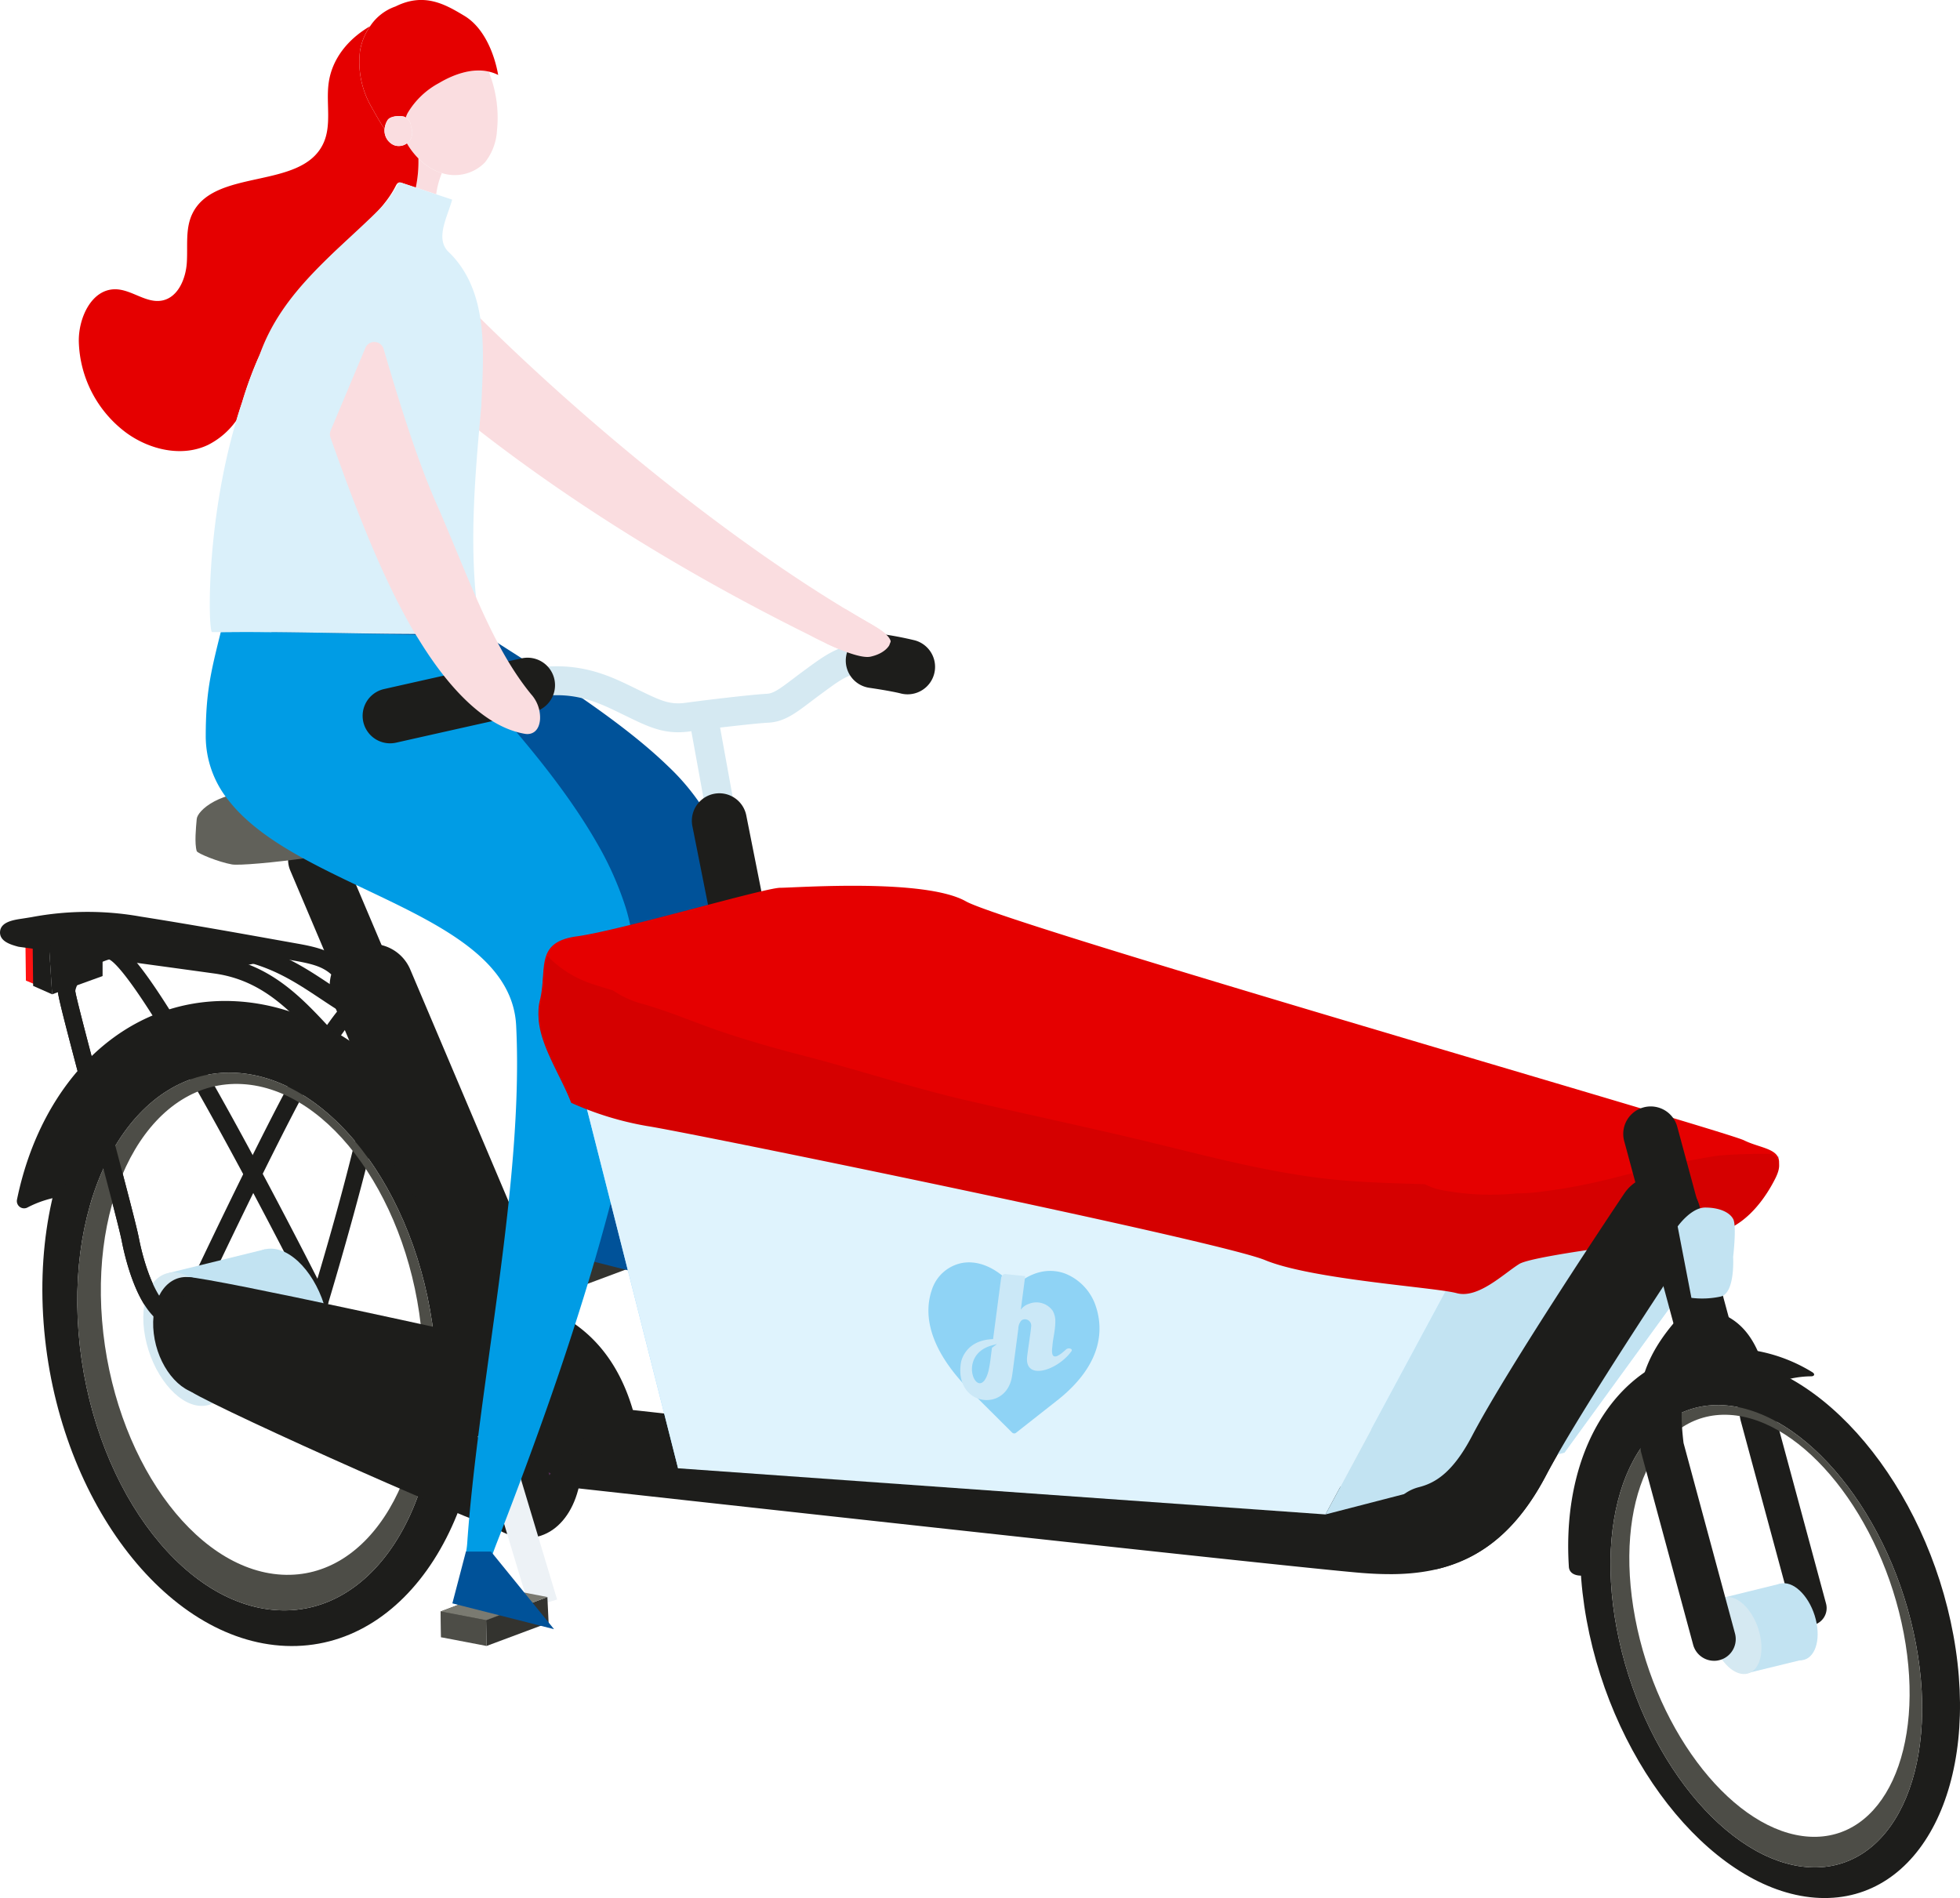 <svg id="Gruppe_347" data-name="Gruppe 347" xmlns="http://www.w3.org/2000/svg" xmlns:xlink="http://www.w3.org/1999/xlink" width="321.049" height="310.91" viewBox="0 0 321.049 310.91">
  <defs>
    <clipPath id="clip-path">
      <rect id="Rechteck_792" data-name="Rechteck 792" width="321.049" height="310.911" fill="none"/>
    </clipPath>
    <clipPath id="clip-path-3">
      <rect id="Rechteck_790" data-name="Rechteck 790" width="28.023" height="28.017" fill="none"/>
    </clipPath>
  </defs>
  <g id="Gruppe_157" data-name="Gruppe 157" clip-path="url(#clip-path)">
    <g id="Gruppe_156" data-name="Gruppe 156">
      <g id="Gruppe_155" data-name="Gruppe 155" clip-path="url(#clip-path)">
        <path id="Pfad_1023" data-name="Pfad 1023" d="M37.361,383.348a1.415,1.415,0,0,1-.747-.213c-4.052-2.508-5.942-10.844-6.425-13.339-.395-2.042-2.829-11.209-5.182-20.075-4.084-15.386-5.271-19.98-5.271-20.78,0-2.376,2.486-6.582,7.823-8.065,2.156-.6,5.534,1.143,20.847,28.927,7.946,14.42,15.368,29.2,15.442,29.349a1.421,1.421,0,1,1-2.541,1.274c-.07-.138-7.052-14.047-14.706-28-13.582-24.771-17.494-28.3-18.475-28.751-4.141,1.233-5.5,4.349-5.547,5.226.173,1.253,2.944,11.69,5.175,20.094,2.475,9.322,4.812,18.127,5.226,20.264.907,4.686,2.845,10.047,5.13,11.462a1.421,1.421,0,0,1-.75,2.63" transform="translate(-10.245 -166.515)" fill="#1d1d1b"/>
        <path id="Pfad_1024" data-name="Pfad 1024" d="M86.779,389.8a1.436,1.436,0,0,1-.414-.062,1.421,1.421,0,0,1-.946-1.773c8.147-26.8,11.75-45.058,10.565-47.4a1.515,1.515,0,0,0-1.177-.376c-1.5.224-3.4,2.943-5.089,5.343-.675.962-1.373,1.956-2.092,2.877-2.71,3.468-13.326,25.3-18.561,36.354a1.421,1.421,0,0,1-2.569-1.217c.623-1.317,15.311-32.307,18.89-36.888.674-.863,1.351-1.828,2.006-2.76,2.207-3.145,4.293-6.115,6.994-6.52a4.387,4.387,0,0,1,3.421,1c1.087.846,3.112,2.421-3.146,27.02-2.988,11.745-6.487,23.276-6.522,23.391a1.422,1.422,0,0,1-1.359,1.008" transform="translate(-34.445 -175.102)" fill="#1d1d1b"/>
        <path id="Pfad_1025" data-name="Pfad 1025" d="M82.252,435.834c1.144,6.033,5.184,11.1,9.025,11.314s6.027-4.5,4.884-10.53-5.184-11.1-9.025-11.314-6.027,4.5-4.884,10.53" transform="translate(-42.538 -220.761)" fill="#c2e3f2"/>
        <path id="Pfad_1026" data-name="Pfad 1026" d="M57.545,429.372l15.783-3.885,6.548,21.5-16.419,4.007Z" transform="translate(-29.87 -220.861)" fill="#c2e3f2"/>
        <path id="Pfad_1027" data-name="Pfad 1027" d="M49.106,443.952c1.144,6.033,5.184,11.1,9.025,11.314s6.027-4.5,4.884-10.53-5.184-11.1-9.025-11.314-6.027,4.5-4.884,10.53" transform="translate(-25.332 -224.975)" fill="#d5e9f2"/>
        <path id="Pfad_1028" data-name="Pfad 1028" d="M46.673,346.522c19.8.794,37.559,24.481,39.663,52.912s-12.242,50.829-32.042,50.039-37.558-24.481-39.663-52.912,12.242-50.829,32.042-50.039m6.379,97.106c16.133.823,27.658-18.219,25.737-42.528s-16.561-44.688-32.7-45.508S18.433,373.811,20.355,398.12s16.562,44.688,32.7,45.508" transform="translate(-7.488 -179.861)" fill="#1d1d1b"/>
        <path id="Pfad_1029" data-name="Pfad 1029" d="M40.331,350.024c13.435.6,25.951,11.827,32.476,27.419a21.817,21.817,0,0,1,2.1-1.536,14.708,14.708,0,0,1,6.089-2.07c-7.678-18.756-23.188-32.285-40-32.882-17.5-.618-31.23,12.962-35.24,32.515a1.187,1.187,0,0,0,1.705,1.3,17.314,17.314,0,0,1,5.534-1.794c4.142-14.154,14.436-23.532,27.342-22.949" transform="translate(-2.971 -176.971)" fill="#1d1d1b"/>
        <path id="Pfad_1030" data-name="Pfad 1030" d="M30.381,405.963c1.793,22.194,14.98,40.83,29.455,41.624s24.756-16.547,22.962-38.74-14.98-40.826-29.455-41.624-24.756,16.546-22.962,38.74m54.58,4.919c1.921,24.309-9.6,43.352-25.737,42.529s-30.776-21.195-32.7-45.508,9.6-43.352,25.737-42.529,30.777,21.195,32.7,45.508" transform="translate(-13.661 -189.644)" fill="#4d4d47"/>
        <path id="Pfad_1031" data-name="Pfad 1031" d="M197.3,429.645l10.165-3.795-.2-4.226-10.037,3.794Z" transform="translate(-102.38 -218.855)" fill="#33332f"/>
        <path id="Pfad_1032" data-name="Pfad 1032" d="M181.839,426.681,192,422.886l-.2-4.226-10.037,3.794Z" transform="translate(-94.352 -217.316)" fill="#33332f"/>
        <path id="Pfad_1033" data-name="Pfad 1033" d="M181.768,426.548l7.437,1.425.071,4.228-7.438-1.426Z" transform="translate(-94.352 -221.411)" fill="#4d4d47"/>
        <path id="Pfad_1034" data-name="Pfad 1034" d="M181.768,422.454l7.437,1.425,10.038-3.794-7.438-1.425Z" transform="translate(-94.352 -217.317)" fill="#7a7a71"/>
        <path id="Pfad_1035" data-name="Pfad 1035" d="M196.122,419.018l7.693,1.953,8.961,2.274-6.71-8.258-1.727-2.126-.677-.833-1.042-1.283-.17-.21h-4.107l-.181.694Z" transform="translate(-101.803 -213.099)" fill="#005299"/>
        <rect id="Rechteck_787" data-name="Rechteck 787" width="4.738" height="24.097" transform="translate(88.076 209.418) rotate(-9.329)" fill="#edf2f6"/>
        <path id="Pfad_1036" data-name="Pfad 1036" d="M143.491,388.889a4.5,4.5,0,0,1-4.146-2.745l-40.864-96.4a4.5,4.5,0,1,1,8.288-3.513l40.864,96.4a4.5,4.5,0,0,1-4.142,6.258" transform="translate(-50.934 -147.149)" fill="#1d1d1b"/>
        <path id="Pfad_1037" data-name="Pfad 1037" d="M285.916,424.676c-1.443,0-2.886-.067-4.325-.174-10.154-.752-126.4-13.63-131.344-14.178a6.871,6.871,0,0,1-5.568-4.147l-31.894-75.243a6.87,6.87,0,0,1,12.65-5.362l30.324,71.539c21.022,2.325,117.976,13.032,126.848,13.689,8.652.641,12.481-.579,16.744-8.7,6.114-11.656,24.19-38.613,24.956-39.755A6.869,6.869,0,1,1,335.713,370c-.184.273-18.427,27.479-24.2,38.48-7.011,13.366-16.259,16.2-25.6,16.2" transform="translate(-58.26 -166.822)" fill="#1d1d1b"/>
        <path id="Pfad_1038" data-name="Pfad 1038" d="M151.142,472.775c1.06,8.822,6.924,16.23,13.1,16.545s10.321-6.577,9.261-15.4-6.924-16.228-13.1-16.545-10.32,6.577-9.26,15.4" transform="translate(-78.368 -237.408)" fill="#1d1d1b"/>
        <path id="Pfad_1039" data-name="Pfad 1039" d="M52.263,444.208c.636,5.295,4.156,9.742,7.862,9.931s6.195-3.948,5.558-9.243-4.156-9.741-7.862-9.931-6.195,3.948-5.559,9.243" transform="translate(-27.077 -225.777)" fill="#1d1d1b"/>
        <path id="Pfad_1040" data-name="Pfad 1040" d="M62.041,434.972c4.735.305,47.855,9.794,52.459,10.921,4.6,1.41,7.592,32.606,2.575,31.8s-49.36-20.718-54.527-23.913-.507-18.812-.507-18.812" transform="translate(-31.203 -225.784)" fill="#1d1d1b"/>
        <rect id="Rechteck_788" data-name="Rechteck 788" width="4.737" height="29.344" transform="matrix(0.958, -0.288, 0.288, 0.958, 78.264, 235.263)" fill="#edf2f6"/>
        <path id="Pfad_1041" data-name="Pfad 1041" d="M165.641,551.973l10.165-3.795-.2-4.226-10.037,3.794Z" transform="translate(-85.944 -282.353)" fill="#33332f"/>
        <path id="Pfad_1042" data-name="Pfad 1042" d="M150.175,549.009l10.165-3.795-.2-4.226L150.1,544.781Z" transform="translate(-77.916 -280.814)" fill="#33332f"/>
        <path id="Pfad_1043" data-name="Pfad 1043" d="M150.105,548.876l7.437,1.425.071,4.228-7.437-1.426Z" transform="translate(-77.916 -284.909)" fill="#4d4d47"/>
        <path id="Pfad_1044" data-name="Pfad 1044" d="M150.105,544.781l7.437,1.426,10.038-3.794-7.437-1.425Z" transform="translate(-77.916 -280.814)" fill="#7a7a71"/>
        <path id="Pfad_1045" data-name="Pfad 1045" d="M187.005,470.949a4.5,4.5,0,0,1-4.433-3.757c-1.479-8.824-5.231-13.556-12.166-15.343a4.5,4.5,0,1,1,2.247-8.716c10.412,2.684,16.736,10.278,18.8,22.571a4.5,4.5,0,0,1-4.444,5.245" transform="translate(-86.7 -229.945)" fill="#1d1d1b"/>
        <path id="Pfad_1046" data-name="Pfad 1046" d="M11.86,328.542l-3.119-1.3-.076-6.266h2.677Z" transform="translate(-4.498 -166.613)" fill="#ff1212"/>
        <path id="Pfad_1047" data-name="Pfad 1047" d="M57.415,336.639a1.418,1.418,0,0,1-.992-.4c-1.472-1.435-2.853-2.927-4.188-4.37C47.435,326.68,42.9,321.782,35.1,320.7c-10.428-1.442-31.771-4.339-31.985-4.368a1.393,1.393,0,0,1-.189-.039c-1.128-.313-3.016-.838-2.919-2.423.1-1.629,2.212-1.945,3.609-2.154.511-.077,1.034-.163,1.577-.252a49.428,49.428,0,0,1,17.845-.085c7.935,1.247,16.542,2.79,22.237,3.811,1.373.246,2.559.458,3.5.625,5.2.917,7.39,1.969,10.135,6.391a1.421,1.421,0,0,1-2.415,1.5c-2.24-3.609-3.68-4.292-8.214-5.092-.945-.167-2.134-.38-3.509-.626-5.683-1.019-14.272-2.559-22.177-3.8A46.5,46.5,0,0,0,7.2,314.021c6.618.9,20.492,2.788,28.281,3.865,8.812,1.219,13.907,6.724,18.835,12.05,1.311,1.416,2.666,2.881,4.086,4.264a1.421,1.421,0,0,1-.992,2.439" transform="translate(0 -161.236)" fill="#1d1d1b"/>
        <path id="Pfad_1048" data-name="Pfad 1048" d="M60.85,329.642a1.418,1.418,0,0,1-.73-.2c-1.474-.883-2.856-1.8-4.193-2.691-4.821-3.2-9.375-6.231-17.32-6.907-10.55-.9-31.986-2.687-31.987-2.687l.237-2.833s21.44,1.79,31.991,2.687c8.671.738,13.746,4.11,18.653,7.373,1.31.871,2.663,1.77,4.081,2.62a1.421,1.421,0,0,1-.732,2.64" transform="translate(-3.437 -163.157)" fill="#1d1d1b"/>
        <path id="Pfad_1049" data-name="Pfad 1049" d="M41.668,321.243,52.341,319,18.2,313.566S5.97,315,5.907,315.376s1.872,1.872,1.872,1.872Z" transform="translate(-3.066 -162.765)" fill="#1d1d1b"/>
        <path id="Pfad_1050" data-name="Pfad 1050" d="M99.251,277.047c-4.1,2.633-24.51,4.877-26.692,4.491s-5.647-1.8-5.774-2.181c-.385-1.283-.128-3.85,0-5.261s3.85-4.748,10.907-4.491,13.475.513,16.3.256,4.876-.256,5.39,2.054,1.668,3.978-.128,5.133" transform="translate(-34.561 -139.938)" fill="#61615a"/>
        <path id="Pfad_1051" data-name="Pfad 1051" d="M187.191,501.664c-.119-.05-.238-.1-.36-.144.048.153.1.318.144.469Z" transform="translate(-96.98 -260.327)" fill="#562c58"/>
        <path id="Pfad_1052" data-name="Pfad 1052" d="M133.723,215.883c2.683,2.139,6.082,4.727,9.584,7.583-.539-2.669-1.085-5.207-1.634-7.561-2.722.015-5.356,0-7.951-.023" transform="translate(-69.413 -112.06)" fill="#562c58"/>
        <path id="Pfad_1053" data-name="Pfad 1053" d="M77.476,260a3,3,0,0,1,.573-.589,2.963,2.963,0,0,0-.573.589" transform="translate(-40.216 -134.653)" fill="#562c58"/>
        <path id="Pfad_1054" data-name="Pfad 1054" d="M79.206,258.854h0c-.084.047-.153.108-.231.162a2.878,2.878,0,0,1,.283-.149l-.05-.014" transform="translate(-40.993 -134.365)" fill="#562c58"/>
        <path id="Pfad_1055" data-name="Pfad 1055" d="M76.574,261.618a2.984,2.984,0,0,1,.361-.746,3,3,0,0,0-.361.746" transform="translate(-39.748 -135.413)" fill="#562c58"/>
        <path id="Pfad_1056" data-name="Pfad 1056" d="M142.047,53.937a20.65,20.65,0,0,1-.429,4.779l3.339,1.108a14.461,14.461,0,0,1,.929-3.477c-.054-.016-.112-.024-.165-.041a9.262,9.262,0,0,1-3.674-2.369" transform="translate(-73.511 -27.997)" fill="#fadde0"/>
        <path id="Pfad_1057" data-name="Pfad 1057" d="M143.652,26.075A13.224,13.224,0,0,0,138.5,31.01a5.249,5.249,0,0,0-.3.723,1.745,1.745,0,0,1,.853,1.515,2.311,2.311,0,0,1-.414,2.518,1.982,1.982,0,0,1-.241.176,12.007,12.007,0,0,0,1.877,2.465,9.264,9.264,0,0,0,3.674,2.369c.054.018.111.025.165.042a6.9,6.9,0,0,0,7.045-1.738,9.237,9.237,0,0,0,1.979-5.222,20.213,20.213,0,0,0-1.356-9.66c-2.678-.616-5.684.422-8.127,1.878" transform="translate(-71.734 -12.467)" fill="#fadde0"/>
        <path id="Pfad_1058" data-name="Pfad 1058" d="M124.455,17.713c.585,1.052,1.249,2.257,2.035,3.421a3.285,3.285,0,0,1,.486-1.449c.463-.757,2.362-.8,2.879-.5.035.02.067.054.1.078a5.189,5.189,0,0,1,.3-.723,13.219,13.219,0,0,1,5.153-4.935c2.443-1.455,5.448-2.493,8.127-1.878a6.273,6.273,0,0,1,1.563.555c-.643-3.618-2.379-7.788-5.527-9.682s-6.592-3.882-11.288-1.542A8.189,8.189,0,0,0,124.115,4.3a10.006,10.006,0,0,0-1.642,4.021,14.714,14.714,0,0,0,1.983,9.393" transform="translate(-63.495 0)" fill="#e50000"/>
        <path id="Pfad_1059" data-name="Pfad 1059" d="M82.477,30.583a20.61,20.61,0,0,1-.428,4.777L79.8,34.613a.949.949,0,0,0-.519-.066c-.264.066-.41.341-.534.582C74.25,44.011,60.492,47.58,53.6,70.528c-.337,1-.648,1.995-.948,2.994a12.688,12.688,0,0,1-4.6,3.982c-4.267,2.064-9.559.834-13.4-1.951a19.243,19.243,0,0,1-7.8-14.936c-.077-3.906,2.093-8.634,6-8.59,2.646.029,5.022,2.339,7.624,1.848,2.617-.494,3.891-3.539,4.066-6.2s-.267-5.468.845-7.891c3.529-7.708,17.849-3.938,21.491-11.595,1.427-3,.461-6.555.886-9.853.523-4.07,3.228-7.327,6.789-9.395a9.966,9.966,0,0,0-1.639,4.019,14.718,14.718,0,0,0,1.98,9.395c.585,1.05,1.252,2.258,2.035,3.422a2.619,2.619,0,0,0,1.409,2.58,2.04,2.04,0,0,0,.945.2,2.175,2.175,0,0,0,1.3-.432l.007-.007a12.107,12.107,0,0,0,1.878,2.466" transform="translate(-13.942 -4.642)" fill="#e50000"/>
        <path id="Pfad_1060" data-name="Pfad 1060" d="M135.3,41.3a1.745,1.745,0,0,0-.853-1.515c-.035-.024-.067-.058-.1-.078-.517-.306-2.417-.261-2.88.5a3.3,3.3,0,0,0-.486,1.449,2.611,2.611,0,0,0,1.409,2.581,2.008,2.008,0,0,0,.942.2,2.176,2.176,0,0,0,1.3-.43l.011-.008a1.982,1.982,0,0,0,.241-.176A2.311,2.311,0,0,0,135.3,41.3" transform="translate(-67.981 -20.52)" fill="#fadde0"/>
        <path id="Pfad_1061" data-name="Pfad 1061" d="M107.338,238.674c5.06,1.724,10.652,3.256,15.971,4.849,10.994,3.293,20.781,6.861,22.052,12.995,2.063,9.956,1.177,21.482.2,32.7q-.265,3.044-.517,6.046c-.285,3.438-.524,6.811-.64,10.067-.029.809-.055,1.616-.067,2.41-.017,1.139-.018,2.263.007,3.365a6,6,0,0,1-.158,1.428l.134-.391h4.166l.188.118c.155-.346.309-.7.477-1.045,1.285-2.652,2.532-5.342,3.753-8.048.067-.148.133-.3.2-.444,2.14-4.761,4.17-9.592,6-14.5a158.5,158.5,0,0,0,7.134-24.69c.97-4.942-1.391-14.187-4.093-18.988-.192-.341-.413-.685-.633-1.028a37.149,37.149,0,0,0-5.453-6.433c-4.915-4.764-11.48-9.471-17.77-13.647-4.624-3.07-9.087-5.85-12.623-8.148-11.324-.1-22.062-.4-34.474-.306l-.023,0c-1.119,4.285-1.642,6.4-1.065,10.938.343,2.7,2.094,4.939,4.743,6.88,3.137,2.3,7.547,4.177,12.494,5.862" transform="translate(-46.646 -111.587)" fill="#005299"/>
        <path id="Pfad_1062" data-name="Pfad 1062" d="M139.1,261.172c-.147-.53-.321-1.062-.5-1.6a53.493,53.493,0,0,0-4.579-9.985c-4.26-7.394-10.164-14.7-15.862-21.184-4.189-4.764-8.256-9.08-11.466-12.648-11.211-.156-21.816-.617-34.129-.476l-.023.007c-1.659,6.652-2.449,9.937-2.459,16.979a16.743,16.743,0,0,0,3.819,10.68c2.814,3.57,6.945,6.484,11.631,9.1,4.794,2.676,10.14,5.054,15.207,7.527,10.475,5.113,19.717,10.65,20.19,20.171.767,15.454-1.589,33.347-4,50.767q-.652,4.726-1.288,9.385c-.723,5.337-1.393,10.572-1.926,15.627-.133,1.257-.262,2.509-.375,3.742-.163,1.767-.308,3.513-.425,5.224a13.2,13.2,0,0,1-.224,1.655l.054,0,.012-.042H116.9l.171.183c.2-.537.4-1.084.607-1.622,1.614-4.117,3.194-8.292,4.752-12.493q.128-.344.254-.69c2.732-7.39,5.363-14.89,7.8-22.508a378.542,378.542,0,0,0,10.237-38.327c1.6-7.672.441-22.022-1.621-29.475" transform="translate(-36.382 -111.735)" fill="#009ce5"/>
        <path id="Pfad_1063" data-name="Pfad 1063" d="M154.073,536.961l7.693,1.953,8.961,2.274-6.71-8.258-1.727-2.126-.677-.833-1.042-1.283-.17-.21h-4.107l-.181.694Z" transform="translate(-79.976 -274.32)" fill="#005299"/>
        <path id="Pfad_1064" data-name="Pfad 1064" d="M153.993,107.53a92.556,92.556,0,0,1-3.5,12.7c16.828,13.961,37.247,27.032,60.235,38.42.071.036,7.522,4.073,9.995,3.521s3.087-1.919,3.087-1.919c0-.1.23-.517.2-.625-.287-1.066-1.97-2.071-3.521-2.96-23.356-13.4-48.466-34.62-65.252-51.463a7.79,7.79,0,0,1-.92,2.2Z" transform="translate(-78.117 -54.611)" fill="#fadde0"/>
        <path id="Pfad_1065" data-name="Pfad 1065" d="M101.4,136.083c1.3.013,2.6.023,3.928.027s2.661,0,4.022,0a11.857,11.857,0,0,1,3.24-.3c1.09.023,2.188.114,3.286.114-1.977-10.87-1.284-22.037-.292-33.343q.165-1.885.34-3.777c.318-8.263,1.416-18.511-5.171-25.1-2.563-2.2-.366-5.856.394-8.748l-2.611-.866L105.2,62.979l-2.252-.747a.946.946,0,0,0-.518-.068,21.876,21.876,0,0,1-2.654,3.851C92.085,73.7,83.3,79.922,79.606,90.413c-.507,1.143-1.009,2.362-1.489,3.651s-.938,2.647-1.369,4.082q-.5,1.491-.944,2.994c-5.07,17.1-4.607,34.668-3.975,34.662.356,0,.689,0,1.041,0,10.293-.085,19.157.191,28.528.285" transform="translate(-37.088 -32.26)" fill="#daf0fa"/>
        <path id="Pfad_1066" data-name="Pfad 1066" d="M14.316,329.992,11.2,328.614l-.076-6.661H13.8Z" transform="translate(-5.772 -167.118)" fill="#1d1d1b"/>
        <path id="Pfad_1067" data-name="Pfad 1067" d="M17.2,327.114l8.266-2.991v-7.715l-8.784,2.667Z" transform="translate(-8.662 -164.24)" fill="#1d1d1b"/>
        <rect id="Rechteck_789" data-name="Rechteck 789" width="4.738" height="35.582" transform="matrix(0.984, -0.179, 0.179, 0.984, 113.096, 118.98)" fill="#d5e9f2"/>
        <path id="Pfad_1068" data-name="Pfad 1068" d="M244.186,299.554a4.5,4.5,0,0,1-4.41-3.624l-4.045-20.352a4.5,4.5,0,1,1,8.828-1.755l4.045,20.352a4.5,4.5,0,0,1-4.419,5.379" transform="translate(-122.318 -140.254)" fill="#1d1d1b"/>
        <path id="Pfad_1069" data-name="Pfad 1069" d="M179.492,233.85c-3.044,0-5.338-1.115-8.539-2.67l-.917-.445c-3.773-1.838-8.05-3.921-14.7-2.465-7.648,1.672-22.342,4.986-22.489,5.019l-1.042-4.621c.148-.034,14.857-3.35,22.519-5.026,8.257-1.807,13.765.876,17.786,2.834l.913.444c3.592,1.745,5.079,2.468,7.738,2.1,3.56-.491,10.86-1.345,13.266-1.472,1.092-.057,2.057-.758,4.33-2.48.569-.431,1.195-.906,1.9-1.42l.188-.138c3.689-2.706,6.353-4.66,11.357-3.925a55.213,55.213,0,0,1,5.906,1.082l-1.264,4.566c-.007,0-1.486-.4-5.332-.961-3.08-.454-4.481.575-7.866,3.058l-.189.138c-.679.5-1.284.958-1.836,1.375-2.528,1.916-4.353,3.3-6.942,3.436-2.217.117-9.372.951-12.868,1.433a13.991,13.991,0,0,1-1.916.138" transform="translate(-68.416 -113.901)" fill="#d5e9f2"/>
        <path id="Pfad_1070" data-name="Pfad 1070" d="M298.182,225.672a4.492,4.492,0,0,1-1.2-.164s-1.432-.371-5.072-.906a4.5,4.5,0,0,1,1.31-8.906,56.607,56.607,0,0,1,6.164,1.137,4.5,4.5,0,0,1-1.2,8.839" transform="translate(-149.525 -111.938)" fill="#1d1d1b"/>
        <path id="Pfad_1071" data-name="Pfad 1071" d="M128.025,238.044a4.5,4.5,0,0,1-.986-8.892c.148-.033,14.863-3.351,22.532-5.029a4.5,4.5,0,0,1,1.924,8.793c-7.641,1.672-22.328,4.983-22.476,5.016a4.522,4.522,0,0,1-.994.111" transform="translate(-64.12 -116.283)" fill="#1d1d1b"/>
        <path id="Pfad_1072" data-name="Pfad 1072" d="M188.227,318.539,246.1,306.372l143.079,42.141-35.229,48.476L219.7,380.79Z" transform="translate(-97.704 -159.031)" fill="#c0e8ff"/>
        <path id="Pfad_1073" data-name="Pfad 1073" d="M246.1,306.373l16.619,77.741-53.949,15.433-20.547-81.007Z" transform="translate(-97.704 -159.031)" fill="#97d9ff"/>
        <path id="Pfad_1074" data-name="Pfad 1074" d="M314.816,420.236l-106.042-7.558-20.547-81.007,153.04,39.441Z" transform="translate(-97.704 -172.163)" fill="#dff3fd"/>
        <path id="Pfad_1075" data-name="Pfad 1075" d="M451.448,452.589l39.137-10.114L525.814,394,477.9,403.465Z" transform="translate(-234.336 -204.516)" fill="#c2e3f2"/>
        <path id="Pfad_1076" data-name="Pfad 1076" d="M188.744,336.709c-1.921-5.091-6.4-11.136-5.123-16.227s-.961-9.545,6.083-10.5,30.738-7.954,33.3-7.954,23.694-1.591,30.417,2.227S377.654,341.8,380.855,343.391s7.364,1.273,5.123,5.727-5.763,8.272-9.926,8.909-29.457,3.5-32.018,5.091-6.724,5.727-10.246,4.773-23.694-2.228-31.378-5.409-94.775-21-101.179-21.954a51.464,51.464,0,0,1-12.487-3.818" transform="translate(-95.196 -156.605)" fill="#e50000"/>
        <path id="Pfad_1077" data-name="Pfad 1077" d="M385.241,358.03c-2.947,0-5.889.042-8.8.32-5.66.9-11.28,2.18-16.821,3.6a94.52,94.52,0,0,1-12.673,2.37,29.406,29.406,0,0,1-3.284.19,42.479,42.479,0,0,1-12.33-.544,10.47,10.47,0,0,1-2.748-.957c-5.848-.187-11.7-.31-17.511-1.059-10.326-1.332-20.172-4.1-30.278-6.485-9.128-2.152-18.3-4.105-27.435-6.231-9-2.094-17.766-5.013-26.71-7.321-4.52-1.166-8.995-2.439-13.416-3.942-4.345-1.477-8.556-3.332-12.987-4.551a15.694,15.694,0,0,1-4.665-2.164c-1.1-.324-2.2-.658-3.289-1.018a17.952,17.952,0,0,1-7.417-4.608c-.972,1.976-.485,4.783-1.248,7.816-1.281,5.091,3.2,11.136,5.123,16.227a51.439,51.439,0,0,0,12.487,3.818c6.4.955,93.494,18.772,101.179,21.954s27.856,4.454,31.378,5.409,7.684-3.182,10.246-4.773,27.857-4.454,32.019-5.091,7.684-4.455,9.926-8.909c1.188-2.361.576-3.381-.738-4.056" transform="translate(-95.196 -169.029)" fill="#d50000"/>
        <path id="Pfad_1078" data-name="Pfad 1078" d="M479.341,464.888a6.87,6.87,0,0,1-1.7-13.526c2.47-.633,5.435-2.118,8.7-8.341,6.114-11.657,24.19-38.613,24.956-39.756a6.869,6.869,0,1,1,11.407,7.657c-.184.273-18.426,27.479-24.2,38.48-4.464,8.509-10.011,13.36-17.457,15.268a6.9,6.9,0,0,1-1.71.216" transform="translate(-245.251 -207.748)" fill="#1d1d1b"/>
        <path id="Pfad_1079" data-name="Pfad 1079" d="M597.4,498.735a2.844,2.844,0,0,1-2.742-2.1l-8.495-31.457c-.017-.062-.032-.125-.044-.189-1.439-7.268-2.412-10.514-4.714-11.8a2.843,2.843,0,0,1,2.778-4.96c4.938,2.766,6.189,8.976,7.494,15.564l8.469,31.363a2.845,2.845,0,0,1-2.746,3.584" transform="translate(-301.039 -232.474)" fill="#1d1d1b"/>
        <path id="Pfad_1080" data-name="Pfad 1080" d="M601.834,545.345c.661,3.484,2.994,6.41,5.212,6.534s3.481-2.6,2.821-6.082-2.994-6.409-5.212-6.534-3.481,2.6-2.821,6.082" transform="translate(-312.307 -279.917)" fill="#c2e3f2"/>
        <path id="Pfad_1081" data-name="Pfad 1081" d="M587.564,541.614l9.116-2.244,3.782,12.417-9.482,2.314Z" transform="translate(-304.991 -279.975)" fill="#c2e3f2"/>
        <path id="Pfad_1082" data-name="Pfad 1082" d="M582.691,550.033c.661,3.484,2.994,6.41,5.212,6.534s3.481-2.6,2.82-6.082-2.994-6.409-5.212-6.534-3.482,2.6-2.821,6.082" transform="translate(-302.37 -282.35)" fill="#d5e9f2"/>
        <path id="Pfad_1083" data-name="Pfad 1083" d="M561.188,462.386c16.59.683,33.666,21.048,38.139,45.491s-5.35,43.7-21.94,43.021-33.666-21.048-38.139-45.491c-4.453-24.346,5.431-43.7,21.94-43.021m14.605,83.487c13.534.708,21.326-15.664,17.4-36.564s-18.085-38.42-31.622-39.125-21.325,15.664-17.4,36.564,18.086,38.421,31.622,39.126" transform="translate(-279.357 -240.005)" fill="#1d1d1b"/>
        <path id="Pfad_1084" data-name="Pfad 1084" d="M552.568,513.49c3.618,19.082,16.4,35.1,28.547,35.787s19.065-14.226,15.447-33.307-16.4-35.1-28.546-35.787-19.065,14.226-15.447,33.307m45.992,4.229c3.927,20.9-3.865,37.272-17.4,36.564s-27.695-18.222-31.622-39.125,3.864-37.272,17.4-36.564,27.695,18.222,31.622,39.125" transform="translate(-284.726 -248.416)" fill="#4d4d47"/>
        <path id="Pfad_1085" data-name="Pfad 1085" d="M565.875,417.316a4.5,4.5,0,0,1-4.342-3.328l-8.5-31.457a4.5,4.5,0,1,1,8.689-2.346l8.5,31.456a4.5,4.5,0,0,1-4.348,5.675" transform="translate(-286.987 -195.617)" fill="#1d1d1b"/>
        <path id="Pfad_1086" data-name="Pfad 1086" d="M570.41,503.3a3.554,3.554,0,0,1-3.428-2.628l-8.5-31.456a3.6,3.6,0,0,1-.1-.5c-1.054-8.7-.326-14.5,6.582-22.052a3.553,3.553,0,1,1,5.244,4.8c-5.007,5.474-5.64,9.029-4.8,16.151l8.428,31.208a3.556,3.556,0,0,1-3.433,4.48" transform="translate(-289.644 -231.252)" fill="#1d1d1b"/>
        <path id="Pfad_1087" data-name="Pfad 1087" d="M560.2,467.014a21.3,21.3,0,0,1,3.154.292,1.273,1.273,0,0,0,.966-.233,16.272,16.272,0,0,1,9.628-3.251c.428,0,.712-.338.136-.686a26.386,26.386,0,0,0-14.308-3.908c-16.32-.105-26.832,15.349-25.552,35.711.061,2.682,5.586,1.492,5.443-.848a.094.094,0,0,0,0-.033c-.129-15.8,7.99-27.254,20.535-27.046" transform="translate(-277.248 -238.375)" fill="#1d1d1b"/>
        <path id="Pfad_1088" data-name="Pfad 1088" d="M146.789,178.286a5.712,5.712,0,0,0-1.471-4.109c-6.589-8.07-10.327-19.452-15.545-31.308-3.116-7.079-6.076-16.569-8.607-25.245a1.588,1.588,0,0,0-2.99-.169l-5.683,13.527a1.589,1.589,0,0,0-.033,1.147c4.037,11.418,8.316,22.588,13.515,31.546.354.608.723,1.176,1.085,1.763,5.063,8.194,11,14.181,17.289,15.236.982.164,2.275-.292,2.44-2.388" transform="translate(-58.328 -60.462)" fill="#fadde0"/>
        <path id="Pfad_1089" data-name="Pfad 1089" d="M288.377,209.74c-1.29-.74-2.586-1.508-3.885-2.293l-1.169,2.77a13.11,13.11,0,0,1-2.045,2.838c2.412,1.134,5.812,2.528,7.332,2.189,2.473-.552,3.087-1.919,3.087-1.919,0-.1.23-.517.2-.625-.287-1.066-1.971-2.071-3.521-2.96" transform="translate(-146.005 -107.681)" fill="#fadde0"/>
        <path id="Pfad_1090" data-name="Pfad 1090" d="M37.361,390.613a1.416,1.416,0,0,1-.746-.213c-4.052-2.508-5.942-10.844-6.425-13.339-.395-2.042-2.829-11.209-5.182-20.074-4.084-15.386-5.271-19.979-5.271-20.779a1.421,1.421,0,0,1,2.841-.064c.146,1.158,2.935,11.664,5.178,20.114,2.474,9.322,4.812,18.127,5.225,20.264.907,4.686,2.845,10.047,5.13,11.462a1.422,1.422,0,0,1-.75,2.63M22.578,336.159c0,.015,0,.031,0,.048,0-.013,0-.029,0-.048" transform="translate(-10.245 -173.779)" fill="#1d1d1b"/>
        <path id="Pfad_1091" data-name="Pfad 1091" d="M571.4,414.387l2.255,11.7a14.471,14.471,0,0,0,4.791-.211c2.4-.564,2.043-6.482,2.043-6.482s.6-5.073.018-6.2-2.273-1.9-4.6-1.9-4.509,3.1-4.509,3.1" transform="translate(-296.601 -213.49)" fill="#c2e3f2"/>
        <g id="Gruppe_154" data-name="Gruppe 154" transform="translate(152.075 206.782)" opacity="0.36">
          <g id="Gruppe_153" data-name="Gruppe 153">
            <g id="Gruppe_152" data-name="Gruppe 152" clip-path="url(#clip-path-3)">
              <path id="Pfad_1092" data-name="Pfad 1092" d="M343.687,437.323a8.664,8.664,0,0,0-5.125-5.535c-4.028-1.432-7.244,1.157-8.336,2.214-1.09-1.287-4.3-4.552-8.336-3.961a6.493,6.493,0,0,0-5.125,4.461c-1.161,3.416-1.05,9.016,6.083,16.3l7.053,7.026a.546.546,0,0,0,.325.16.45.45,0,0,0,.328-.093l7.055-5.551C344.737,446.558,344.848,440.982,343.687,437.323Z" transform="translate(-316.214 -429.968)" fill="#009ce5"/>
            </g>
          </g>
        </g>
        <path id="Pfad_1093" data-name="Pfad 1093" d="M345.194,446.215a.72.72,0,0,0-.851.134c-1.721,1.579-2.5,1.552-2.18-.639.046-1.006.466-2.548.466-3.909a3.429,3.429,0,0,0-.417-1.82,3.282,3.282,0,0,0-3.785-1.194s0,.009,0,.013a2.709,2.709,0,0,0-1.445.987l.717-5.491-3.138-.329c-.481-.072-.758.259-.817.7l-1.307,9.95c-4.693.137-5.263,3.828-5.263,3.837-1.147,7.059,7.186,8.228,8.317,2.5.118-.632.206-1.381.311-2.179.341-2.6.728-5.543.767-5.843a2.188,2.188,0,0,1,.435-1.294.811.811,0,0,1,.253-.192.269.269,0,0,1,.039-.018l.007,0a1.028,1.028,0,0,1,1.38,1.021c-.068.941-.585,4.245-.676,5.118-.354,3.815,4.817,2.258,7.165-.833l.119-.157a.254.254,0,0,0-.092-.363m-12.946-.178-.19,1.472a21.922,21.922,0,0,1-.365,2.276c-1.5,5.851-5.585-2.484.576-4.151l.795-.215Z" transform="translate(-169.77 -225.257)" fill="#cbe8f7"/>
      </g>
    </g>
  </g>
</svg>
